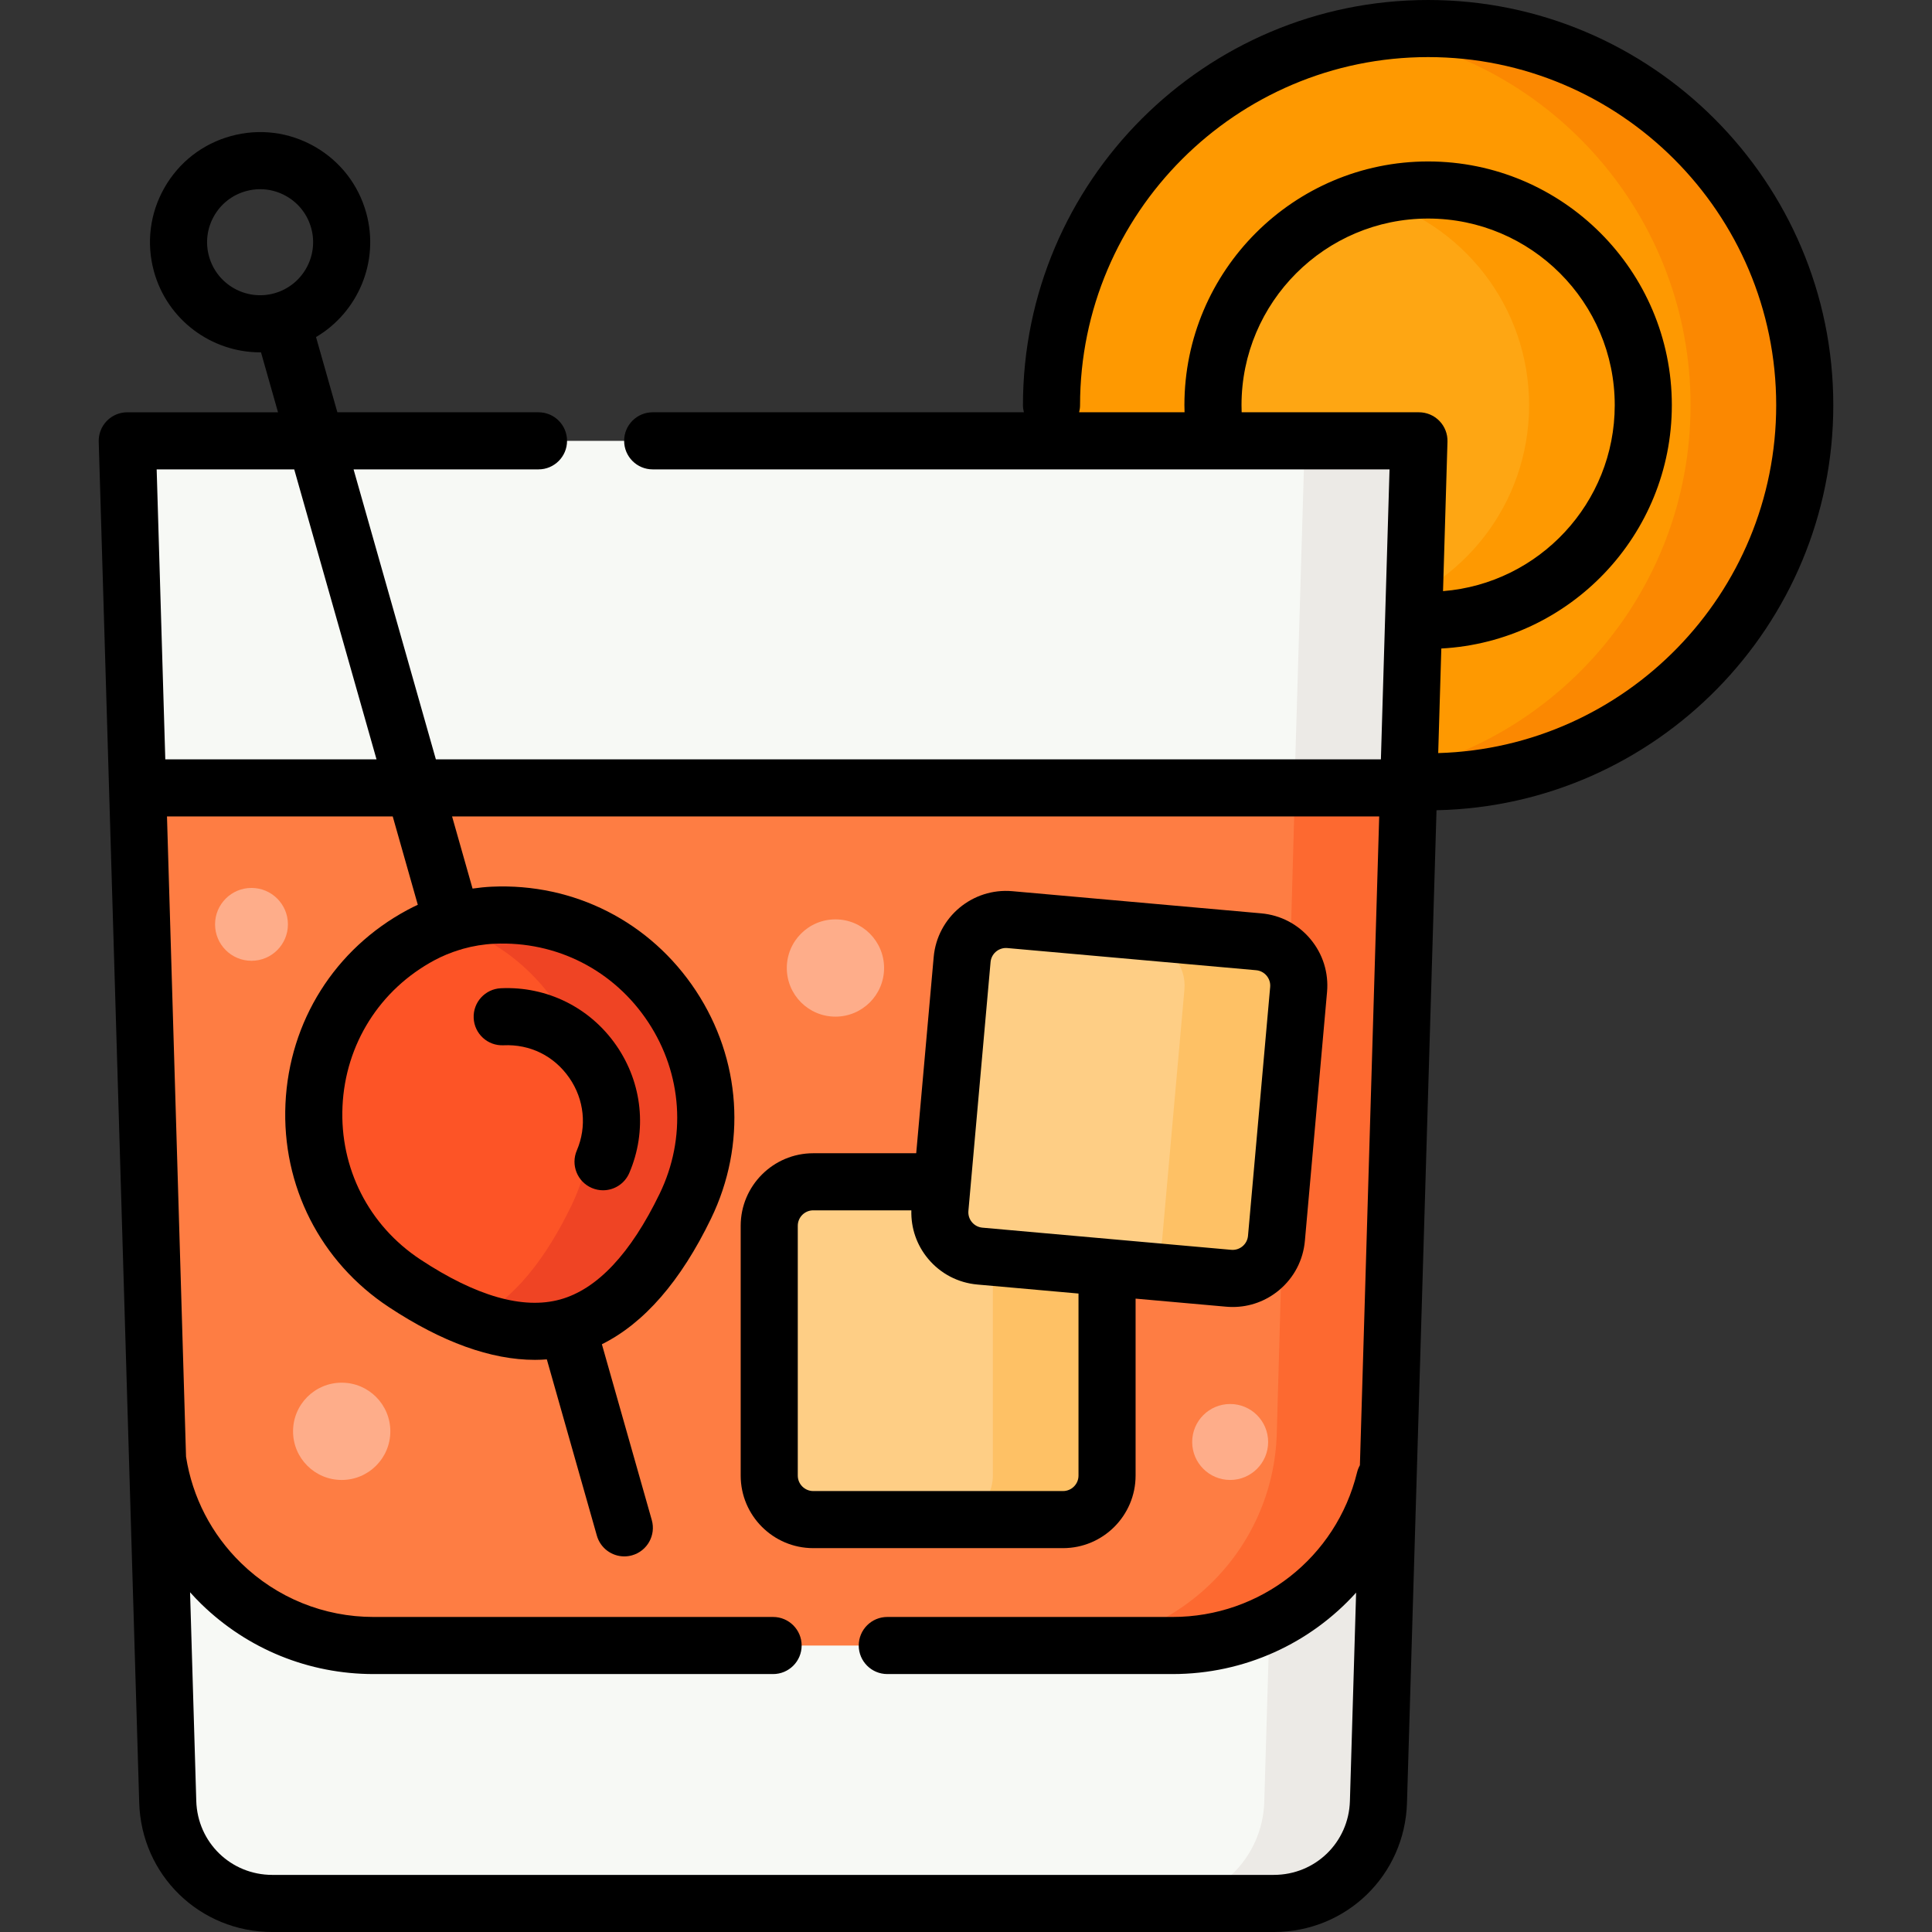 <svg id="Capa_1" enable-background="new 0 0 507.576 507.576" height="512" viewBox="0 0 507.576 507.576" width="512" xmlns="http://www.w3.org/2000/svg"><rect x="0" y="0" width="507.576" height="507.576" fill="#333333" stroke="none"/><g><g><g><circle cx="375.198" cy="106.446" fill="#fe9901" r="98.946"/></g></g><g><g><path d="m375.198 7.5c-5.099 0-10.108.387-15 1.13 47.528 7.228 83.946 48.269 83.946 97.816s-36.418 90.587-83.946 97.816c4.892.744 9.901 1.13 15 1.13 54.646 0 98.946-44.3 98.946-98.946s-44.3-98.946-98.946-98.946z" fill="#fb8801"/></g></g><g><g><circle cx="375.198" cy="106.446" fill="#fea613" r="56.528"/></g></g><g><g><path d="m375.198 49.918c-5.195 0-10.221.715-15 2.028 23.936 6.574 41.528 28.476 41.528 54.5s-17.592 47.927-41.528 54.5c4.779 1.312 9.805 2.028 15 2.028 31.22 0 56.528-25.308 56.528-56.528s-25.309-56.528-56.528-56.528z" fill="#fe9901"/></g></g><g><g><path d="m334.661 500.076h-263.105c-14.886 0-27.069-11.845-27.489-26.725l-10.634-357.536h339.352l-10.635 357.536c-.419 14.88-12.603 26.725-27.489 26.725z" fill="#f7f9f5"/></g></g><g><g><path d="m342.785 115.815-10.635 357.536c-.419 14.88-12.603 26.725-27.489 26.725h30c14.886 0 27.069-11.845 27.489-26.725l10.635-357.536z" fill="#eceae6"/></g></g><g><g><path d="m36.001 206.995 4.776 169.53c.875 31.062 26.307 55.788 57.381 55.788h209.901c31.074 0 56.506-24.726 57.381-55.788l4.776-169.53z" fill="#fe7d43"/></g></g><g><g><path d="m340.216 206.995-4.776 169.53c-.875 31.062-26.307 55.788-57.381 55.788h30c31.074 0 56.506-24.726 57.381-55.788l4.776-169.53z" fill="#fd6930"/></g></g><g><g><path d="m202.094 387.667v-65.625c0-6.386 5.177-11.562 11.562-11.562h65.625c6.386 0 11.562 5.177 11.562 11.562v65.625c0 6.386-5.177 11.562-11.562 11.562h-65.625c-6.385 0-11.562-5.177-11.562-11.562z" fill="#fece85"/></g></g><g><g><path d="m279.282 310.479h-30c6.386 0 11.562 5.177 11.562 11.562v65.625c0 6.386-5.177 11.562-11.562 11.562h30c6.386 0 11.562-5.177 11.562-11.562v-65.625c0-6.385-5.177-11.562-11.562-11.562z" fill="#fec165"/></g></g><g><g><path d="m322.806 335.825-65.366-5.822c-6.36-.567-11.057-6.182-10.491-12.542l5.822-65.366c.567-6.36 6.182-11.057 12.542-10.491l65.366 5.822c6.36.567 11.057 6.182 10.491 12.542l-5.822 65.366c-.566 6.361-6.181 11.058-12.542 10.491z" fill="#fece85"/></g></g><g><g><path d="m330.68 247.426-65.366-5.822c-2.794-.249-5.443.519-7.585 1.997l42.951 3.826c6.36.567 11.057 6.182 10.491 12.542l-5.822 65.366c-.318 3.566-2.224 6.609-4.957 8.494l22.415 1.997c6.36.566 11.976-4.13 12.542-10.491l5.822-65.366c.566-6.361-4.131-11.977-10.491-12.543z" fill="#fec165"/></g></g><g><g><path d="m129.538 240.448c40.319-1.831 68.107 40.088 50.524 76.417-7.494 15.484-17.55 28.092-30.929 31.772s-28.468-2.01-42.828-11.483c-33.69-22.225-31.251-72.459 4.331-91.507 5.834-3.122 12.293-4.899 18.902-5.199z" fill="#fd5426"/></g></g><g><g><path d="m129.538 240.448c-4.081.185-8.103.937-11.956 2.217 29.923 9.063 47.285 43.612 32.481 74.2-6.462 13.352-14.835 24.549-25.594 29.744 8.481 3.118 16.864 4.174 24.665 2.028 13.379-3.68 23.435-16.288 30.929-31.772 17.582-36.329-10.206-78.248-50.525-76.417z" fill="#ef4424"/></g></g><g><g><circle cx="219.488" cy="254.315" fill="#fead8a" r="12.778"/></g></g><g><g><circle cx="89.769" cy="376.037" fill="#fead8a" r="12.778"/></g></g><g><g><circle cx="66.071" cy="242.848" fill="#fead8a" r="9.571"/></g></g><g><g><circle cx="323.188" cy="378.838" fill="#fead8a" r="9.977"/></g></g><g><path d="m481.644 106.446c0-58.695-47.752-106.446-106.446-106.446s-106.447 47.751-106.447 106.446c0 .646.09 1.27.244 1.869h-97.521c-4.143 0-7.5 3.358-7.5 7.5s3.357 7.5 7.5 7.5h193.583l-2.266 76.18h-248.28l-21.622-76.18h48.585c4.143 0 7.5-3.358 7.5-7.5s-3.357-7.5-7.5-7.5h-52.841l-5.609-19.76c10.974-6.473 16.74-19.73 13.203-32.589-2.05-7.45-6.877-13.656-13.594-17.475-6.718-3.819-14.518-4.793-21.969-2.744-7.45 2.049-13.656 6.877-17.475 13.594s-4.793 14.519-2.744 21.969c3.527 12.822 15.201 21.258 27.899 21.258.074 0 .15-.007.224-.007l4.472 15.755h-39.607c-2.027 0-3.969.821-5.382 2.276-1.412 1.455-2.175 3.42-2.115 5.447l10.635 357.524c.537 19.073 15.904 34.014 34.985 34.014h263.105c19.081 0 34.448-14.941 34.985-34.002l7.755-260.71c57.681-1.179 104.243-48.461 104.243-106.419zm-426.736-39.114c-.986-3.587-.518-7.343 1.321-10.577 1.838-3.234 4.826-5.558 8.413-6.545 1.229-.338 2.476-.505 3.716-.505 2.381 0 4.734.617 6.86 1.826 3.234 1.839 5.559 4.826 6.545 8.413 2.037 7.404-2.33 15.085-9.733 17.122-7.407 2.039-15.084-2.331-17.122-9.734zm271.301 40.983c-.023-.623-.038-1.246-.038-1.869 0-27.034 21.993-49.028 49.027-49.028s49.028 21.994 49.028 49.028c0 25.715-19.904 46.854-45.112 48.858l1.168-39.266c.06-2.027-.703-3.992-2.115-5.447-1.413-1.455-3.354-2.276-5.382-2.276zm-248.911 15 21.622 76.18h-55.495l-2.266-76.18zm257.363 369.261h-263.105c-10.903 0-19.685-8.538-19.991-19.448l-1.63-54.802c.96 1.064 1.944 2.11 2.98 3.118 12.184 11.845 28.251 18.368 45.243 18.368h104.951c4.143 0 7.5-3.358 7.5-7.5s-3.357-7.5-7.5-7.5h-104.951c-13.064 0-25.419-5.016-34.787-14.123-7.817-7.6-12.831-17.362-14.495-27.974l-5.004-168.221h59.306l6.589 23.214c-.903.417-1.794.858-2.669 1.327-19.105 10.228-31.105 29.269-32.1 50.934-.989 21.586 9.171 41.566 27.179 53.446 13.973 9.218 26.829 13.851 38.375 13.851 1.05 0 2.085-.049 3.114-.126l13.143 46.307c.937 3.3 3.942 5.454 7.211 5.454.678 0 1.367-.093 2.052-.287 3.984-1.131 6.298-5.278 5.167-9.263l-13.109-46.186c11.09-5.509 20.718-16.57 28.685-33.032 9.398-19.419 7.91-41.784-3.981-59.827-11.935-18.109-32.006-28.334-53.634-27.35h-.001c-1.688.077-3.372.253-5.047.496l-5.381-18.957h243.576l-5.07 170.453c-.323.577-.581 1.203-.745 1.877-5.475 22.367-25.406 37.988-48.471 37.988h-74.951c-4.143 0-7.5 3.358-7.5 7.5s3.357 7.5 7.5 7.5h74.951c18.932 0 36.236-8.102 48.22-21.391l-1.628 54.719c-.307 10.898-9.088 19.435-19.992 19.435zm-204.783-244.636c16.339-.744 31.432 6.968 40.43 20.62 8.954 13.586 10.077 30.423 3.004 45.038-7.635 15.776-16.439 25.132-26.167 27.808-9.725 2.677-22.078-.86-36.709-10.512-13.553-8.941-21.199-23.983-20.454-40.238.749-16.334 9.794-30.688 24.195-38.397 2.065-1.106 4.248-1.999 6.493-2.693.081-.02.162-.028.243-.051.23-.065.453-.143.672-.228 2.705-.76 5.495-1.22 8.293-1.347zm247.97-50.089.817-27.474c33.699-1.808 60.561-29.79 60.561-63.931 0-35.305-28.723-64.028-64.028-64.028s-64.027 28.723-64.027 64.028c0 .623.021 1.246.039 1.869h-27.702c.154-.599.244-1.222.244-1.869 0-50.424 41.022-91.446 91.446-91.446s91.446 41.022 91.446 91.446c0 49.537-39.593 89.997-88.796 91.405z"/><path d="m298.344 387.667v-46.491l23.797 2.12h-.001c.577.051 1.152.077 1.726.077 4.458 0 8.734-1.547 12.196-4.442 3.905-3.267 6.305-7.859 6.757-12.93l5.822-65.367c.451-5.072-1.099-10.015-4.365-13.921-3.267-3.906-7.858-6.305-12.931-6.757l-65.366-5.822c-10.479-.932-19.745 6.827-20.679 17.296l-4.591 51.551h-27.052c-10.511 0-19.063 8.551-19.063 19.062v65.625c0 10.511 8.552 19.062 19.063 19.062h65.625c10.51-.001 19.062-8.553 19.062-19.063zm-38.103-134.906c.188-2.11 1.965-3.703 4.044-3.703.12 0 .241.005.363.016l65.366 5.822c2.23.199 3.884 2.175 3.685 4.406l-5.822 65.367c-.096 1.081-.607 2.059-1.439 2.755s-1.896 1.025-2.966.93c-.001 0-.001 0-.001 0l-65.365-5.822c-1.081-.096-2.06-.608-2.756-1.44s-1.026-1.885-.93-2.967zm-50.647 134.906v-65.625c0-2.24 1.822-4.062 4.063-4.062h25.775c-.13 4.652 1.401 9.136 4.413 12.737 3.267 3.906 7.858 6.305 12.931 6.757l26.569 2.366v47.827c0 2.24-1.822 4.062-4.063 4.062h-65.625c-2.241 0-4.063-1.823-4.063-4.062z"/><path d="m132.274 274.615c7.021-.317 13.313 2.808 17.305 8.576 3.92 5.666 4.653 12.79 1.962 19.058-1.634 3.806.126 8.217 3.933 9.851.965.415 1.968.611 2.955.611 2.908 0 5.676-1.701 6.896-4.542 4.742-11.044 3.468-23.572-3.41-33.512-6.89-9.958-18.213-15.578-30.319-15.025-4.139.188-7.34 3.695-7.152 7.832.186 4.136 3.696 7.348 7.83 7.151z"/></g></g></svg>